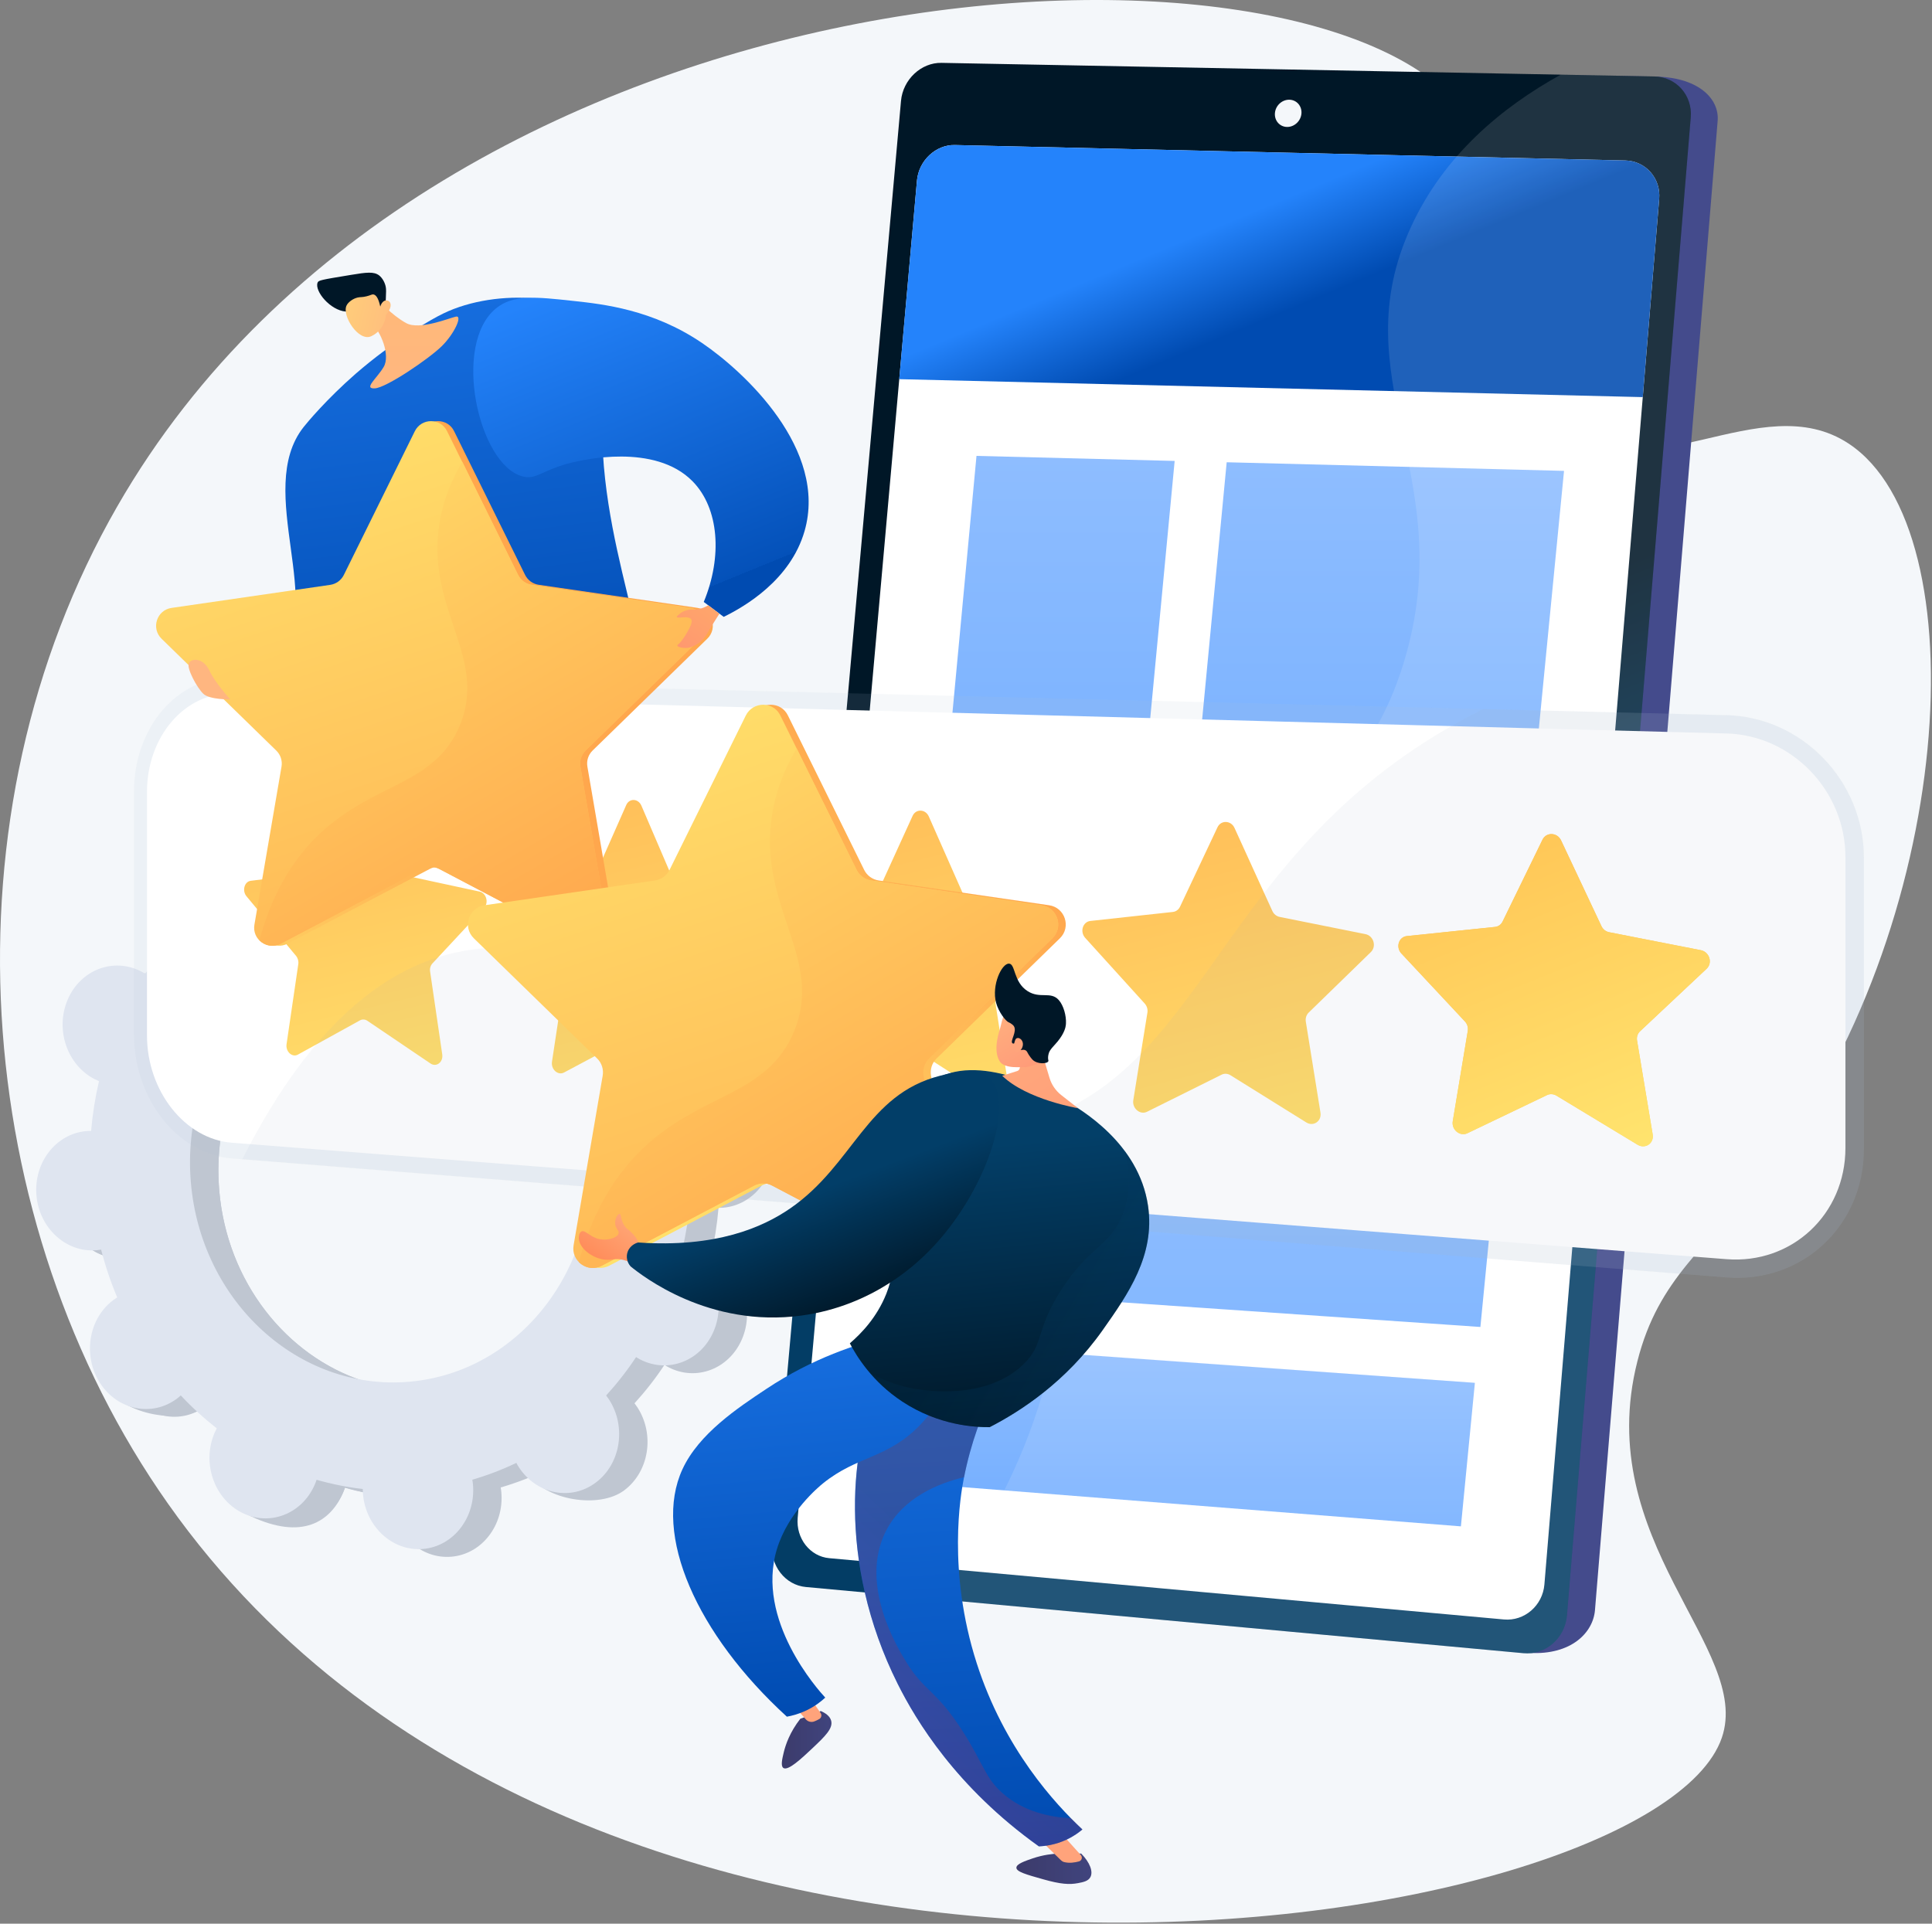 <?xml version="1.0" encoding="UTF-8"?>
<svg width="482px" height="480px" viewBox="0 0 482 480" version="1.1" xmlns="http://www.w3.org/2000/svg" xmlns:xlink="http://www.w3.org/1999/xlink">
    <rect x="0" y="0" width="482" height="480" fill="#808080" stroke="none"/>
    <title>illustration-1</title>
    <defs>
        <linearGradient x1="32.454%" y1="48.85%" x2="67.339%" y2="51.106%" id="linearGradient-1">
            <stop stop-color="#444B8C" offset="0%"></stop>
            <stop stop-color="#02395F" offset="0%"></stop>
            <stop stop-color="#001727" offset="100%"></stop>
        </linearGradient>
        <linearGradient x1="46.235%" y1="64.481%" x2="51.558%" y2="41.61%" id="linearGradient-2">
            <stop stop-color="#033D65" offset="0%"></stop>
            <stop stop-color="#001727" offset="100%"></stop>
        </linearGradient>
        <linearGradient x1="40.937%" y1="55.501%" x2="62.776%" y2="38.219%" id="linearGradient-3">
            <stop stop-color="#004BB1" offset="0%"></stop>
            <stop stop-color="#2483FB" offset="100%"></stop>
        </linearGradient>
        <linearGradient x1="115.51%" y1="0%" x2="115.51%" y2="224.504%" id="linearGradient-4">
            <stop stop-color="#8EBDFF" offset="0%"></stop>
            <stop stop-color="#509AFF" offset="100%"></stop>
        </linearGradient>
        <linearGradient x1="115.51%" y1="0%" x2="115.51%" y2="224.504%" id="linearGradient-5">
            <stop stop-color="#8EBDFF" offset="0%"></stop>
            <stop stop-color="#509AFF" offset="100%"></stop>
        </linearGradient>
        <linearGradient x1="115.51%" y1="0%" x2="115.51%" y2="224.504%" id="linearGradient-6">
            <stop stop-color="#8EBDFF" offset="0%"></stop>
            <stop stop-color="#509AFF" offset="100%"></stop>
        </linearGradient>
        <linearGradient x1="115.51%" y1="0%" x2="115.51%" y2="224.504%" id="linearGradient-7">
            <stop stop-color="#8EBDFF" offset="0%"></stop>
            <stop stop-color="#509AFF" offset="100%"></stop>
        </linearGradient>
        <linearGradient x1="41.499%" y1="100%" x2="61.984%" y2="-57.081%" id="linearGradient-8">
            <stop stop-color="#004BB1" offset="0%"></stop>
            <stop stop-color="#2483FB" offset="100%"></stop>
        </linearGradient>
        <linearGradient x1="49.974%" y1="112.188%" x2="49.974%" y2="-8.357%" id="linearGradient-9">
            <stop stop-color="#FFB680" offset="0%"></stop>
            <stop stop-color="#FFB978" offset="100%"></stop>
        </linearGradient>
        <linearGradient x1="154.483%" y1="50%" x2="-50.754%" y2="95.004%" id="linearGradient-10">
            <stop stop-color="#FFD478" offset="0%"></stop>
            <stop stop-color="#FFB680" offset="100%"></stop>
        </linearGradient>
        <linearGradient x1="40.937%" y1="95.286%" x2="84.016%" y2="4.714%" id="linearGradient-11">
            <stop stop-color="#004BB1" offset="0%"></stop>
            <stop stop-color="#0451B9" offset="0%"></stop>
            <stop stop-color="#2483FB" offset="100%"></stop>
        </linearGradient>
        <linearGradient x1="77.815%" y1="-85.534%" x2="23.94%" y2="112.635%" id="linearGradient-12">
            <stop stop-color="#FFA74D" offset="0%"></stop>
            <stop stop-color="#FFE06B" offset="100%"></stop>
        </linearGradient>
        <linearGradient x1="76.045%" y1="-85.534%" x2="25.599%" y2="112.635%" id="linearGradient-13">
            <stop stop-color="#FFA74D" offset="0%"></stop>
            <stop stop-color="#FFE06B" offset="100%"></stop>
        </linearGradient>
        <linearGradient x1="74.471%" y1="-85.534%" x2="27.073%" y2="112.635%" id="linearGradient-14">
            <stop stop-color="#FFA74D" offset="0%"></stop>
            <stop stop-color="#FFE06B" offset="100%"></stop>
        </linearGradient>
        <linearGradient x1="73.052%" y1="-85.534%" x2="28.403%" y2="112.635%" id="linearGradient-15">
            <stop stop-color="#FFA74D" offset="0%"></stop>
            <stop stop-color="#FFE06B" offset="100%"></stop>
        </linearGradient>
        <linearGradient x1="71.752%" y1="-85.534%" x2="29.621%" y2="112.635%" id="linearGradient-16">
            <stop stop-color="#FFA74D" offset="0%"></stop>
            <stop stop-color="#FFE06B" offset="100%"></stop>
        </linearGradient>
        <linearGradient x1="65.836%" y1="-6.079%" x2="0.27%" y2="154.466%" id="linearGradient-17">
            <stop stop-color="#FFC455" offset="0%"></stop>
            <stop stop-color="#FFF47B" offset="100%"></stop>
        </linearGradient>
        <linearGradient x1="114.223%" y1="93.594%" x2="59.195%" y2="50%" id="linearGradient-18">
            <stop stop-color="#FFE06B" offset="0%"></stop>
            <stop stop-color="#FFA74D" offset="100%"></stop>
        </linearGradient>
        <linearGradient x1="79.67%" y1="0.875%" x2="31.032%" y2="137.596%" id="linearGradient-19">
            <stop stop-color="#FFE06B" offset="0%"></stop>
            <stop stop-color="#FFA74D" offset="100%"></stop>
        </linearGradient>
        <linearGradient x1="90.873%" y1="-12.672%" x2="30.029%" y2="100%" id="linearGradient-20">
            <stop stop-color="#FFE06B" offset="0%"></stop>
            <stop stop-color="#FFA74D" offset="100%"></stop>
        </linearGradient>
        <linearGradient x1="116.862%" y1="160.663%" x2="65.069%" y2="78.4%" id="linearGradient-21">
            <stop stop-color="#FFD478" offset="0%"></stop>
            <stop stop-color="#FFB680" offset="100%"></stop>
        </linearGradient>
        <linearGradient x1="99.832%" y1="100%" x2="0.168%" y2="-24.598%" id="linearGradient-22">
            <stop stop-color="#FF9770" offset="0%"></stop>
            <stop stop-color="#FFA96A" offset="100%"></stop>
        </linearGradient>
        <linearGradient x1="88.685%" y1="72.386%" x2="32.02%" y2="8.745%" id="linearGradient-23">
            <stop stop-color="#FFE06B" offset="0%"></stop>
            <stop stop-color="#FFA74D" offset="100%"></stop>
        </linearGradient>
        <linearGradient x1="79.67%" y1="0.897%" x2="31.032%" y2="137.557%" id="linearGradient-24">
            <stop stop-color="#FFE06B" offset="0%"></stop>
            <stop stop-color="#FFA74D" offset="100%"></stop>
        </linearGradient>
        <linearGradient x1="90.89%" y1="-12.672%" x2="30.021%" y2="100%" id="linearGradient-25">
            <stop stop-color="#FFE06B" offset="0%"></stop>
            <stop stop-color="#FFA74D" offset="100%"></stop>
        </linearGradient>
        <linearGradient x1="0.039%" y1="50.19%" x2="100.079%" y2="50.19%" id="linearGradient-26">
            <stop stop-color="#40447E" offset="0%"></stop>
            <stop stop-color="#3C3B6B" offset="99.64%"></stop>
        </linearGradient>
        <linearGradient x1="-0.009%" y1="49.996%" x2="99.933%" y2="49.996%" id="linearGradient-27">
            <stop stop-color="#40447E" offset="0%"></stop>
            <stop stop-color="#3C3B6B" offset="99.64%"></stop>
        </linearGradient>
        <linearGradient x1="68.262%" y1="80.237%" x2="136.951%" y2="182.569%" id="linearGradient-28">
            <stop stop-color="#FFA37B" offset="0%"></stop>
            <stop stop-color="#FFAB7D" offset="100%"></stop>
        </linearGradient>
        <linearGradient x1="68.262%" y1="96.135%" x2="136.951%" y2="252.275%" id="linearGradient-29">
            <stop stop-color="#FFA37B" offset="0%"></stop>
            <stop stop-color="#FFAB7D" offset="100%"></stop>
        </linearGradient>
        <linearGradient x1="48.043%" y1="100%" x2="52.758%" y2="-57.081%" id="linearGradient-30">
            <stop stop-color="#004BB1" offset="0%"></stop>
            <stop stop-color="#2483FB" offset="100%"></stop>
        </linearGradient>
        <linearGradient x1="65.703%" y1="87.215%" x2="47.44%" y2="47.909%" id="linearGradient-31">
            <stop stop-color="#AB316D" offset="0%"></stop>
            <stop stop-color="#792D3D" offset="100%"></stop>
        </linearGradient>
        <linearGradient x1="45.352%" y1="100%" x2="56.553%" y2="-57.081%" id="linearGradient-32">
            <stop stop-color="#004BB1" offset="0%"></stop>
            <stop stop-color="#2483FB" offset="100%"></stop>
        </linearGradient>
        <linearGradient x1="52.685%" y1="25.193%" x2="46.69%" y2="100.278%" id="linearGradient-33">
            <stop stop-color="#033F68" offset="0%"></stop>
            <stop stop-color="#001727" offset="100%"></stop>
        </linearGradient>
        <linearGradient x1="0%" y1="32.693%" x2="63.535%" y2="101.333%" id="linearGradient-34">
            <stop stop-color="#FFA676" offset="0%"></stop>
            <stop stop-color="#FF8C5A" offset="100%"></stop>
        </linearGradient>
        <linearGradient x1="50.075%" y1="46.881%" x2="27.818%" y2="86.676%" id="linearGradient-35">
            <stop stop-color="#023E68" offset="0%"></stop>
            <stop stop-color="#001727" offset="100%"></stop>
        </linearGradient>
        <linearGradient x1="19.587%" y1="53.541%" x2="110.04%" y2="1.107%" id="linearGradient-36">
            <stop stop-color="#023D66" offset="0%"></stop>
            <stop stop-color="#001727" offset="100%"></stop>
        </linearGradient>
        <linearGradient x1="24.591%" y1="87.481%" x2="126.723%" y2="-32.582%" id="linearGradient-37">
            <stop stop-color="#FFA27A" offset="0%"></stop>
            <stop stop-color="#FFAA7D" offset="100%"></stop>
        </linearGradient>
        <linearGradient x1="24.736%" y1="116.201%" x2="92.928%" y2="-18.897%" id="linearGradient-38">
            <stop stop-color="#FF9778" offset="0%"></stop>
            <stop stop-color="#FFB680" offset="100%"></stop>
        </linearGradient>
    </defs>
    <g id="Page-1" stroke="none" stroke-width="1" fill="none" fill-rule="evenodd">
        <g id="(D)-7FAG1.2-main" transform="translate(-741, -166)" fill-rule="nonzero">
            <g id="illustration-1" transform="translate(741, 166)">
                <path d="M115.809,28.833 C99.621,51.998 118.603,89.548 94.595,106.959 C71.231,123.923 42.511,96.129 20.486,110.712 C-12.186,132.372 -6.217,231.448 41.552,293.006 C55.92,311.525 67.924,318.718 73.232,339.667 C84.641,384.625 44.528,411.361 52.167,433.6 C69.363,483.667 333.735,525.681 439.804,375.216 C489.342,304.944 496.766,203.471 452.503,126.403 C372.525,-12.868 152.119,-23.136 115.809,28.833 Z" id="Path" fill="#F4F7FA" transform="translate(240.866, 239.867) scale(-1, 1) translate(-240.866, -239.867) "></path>
                <path d="M177.925,313.939 C185.498,314.584 192.211,308.433 192.905,300.232 C193.6,292.031 188.011,284.855 180.438,284.21 C180.042,284.177 179.661,284.177 179.264,284.177 C178.901,279.944 178.239,275.777 177.297,271.743 C177.661,271.594 178.008,271.445 178.372,271.263 C185.283,267.708 188.292,258.813 185.101,251.389 C181.91,243.965 173.725,240.823 166.814,244.361 C166.45,244.543 166.103,244.758 165.772,244.973 C163.523,241.567 161.01,238.359 158.299,235.383 C158.547,235.052 158.795,234.722 159.026,234.375 C163.408,227.579 161.936,218.303 155.719,213.657 C149.502,208.994 140.904,210.73 136.506,217.509 C136.274,217.856 136.076,218.22 135.894,218.567 C132.389,216.881 128.718,215.475 124.915,214.368 C124.981,213.954 125.047,213.541 125.08,213.111 C125.775,204.91 127.263,195.634 119.674,195.121 C102.114,193.914 98.311,202.595 97.633,210.796 C97.6,211.226 97.583,211.639 97.583,212.053 C93.665,212.499 89.812,213.276 86.059,214.351 C85.926,213.971 85.794,213.574 85.629,213.194 C82.438,205.77 83.016,200.809 75.758,203.587 C59.934,209.655 57.404,218.617 60.595,226.041 C60.761,226.421 60.943,226.802 61.141,227.165 C57.966,229.646 54.957,232.39 52.163,235.383 C51.865,235.119 51.568,234.854 51.237,234.606 C45.02,229.943 36.422,231.679 32.024,238.475 C27.642,245.271 29.114,254.547 35.331,259.193 C35.645,259.424 35.975,259.639 36.306,259.854 C34.686,263.674 33.346,267.659 32.288,271.776 C31.908,271.71 31.528,271.644 31.131,271.611 C23.558,270.966 16.845,277.1 16.15,285.318 C15.456,293.519 21.045,300.695 28.617,301.34 C29.014,301.373 29.395,301.373 29.791,301.373 C30.155,305.606 30.817,309.772 31.759,313.807 C31.395,313.956 31.048,314.104 30.684,314.286 C23.773,317.841 20.764,326.737 23.955,334.161 C27.146,341.585 35.331,344.727 42.242,341.172 C42.606,340.99 42.953,340.775 43.284,340.56 C45.532,343.966 48.046,347.174 50.757,350.15 C50.509,350.481 50.261,350.811 50.03,351.159 C45.648,357.954 47.12,367.23 53.337,371.876 C59.554,376.539 73.013,374.406 77.411,367.611 C77.643,367.263 72.98,367.313 73.162,366.949 C76.667,368.636 80.338,370.041 84.141,371.149 C84.075,371.562 84.008,371.976 83.975,372.406 C83.281,380.607 88.87,387.783 96.443,388.428 C104.015,389.072 110.728,382.922 111.423,374.72 C111.456,374.29 111.472,373.877 111.472,373.464 C115.391,373.017 119.244,372.24 122.997,371.165 C123.129,371.546 123.262,371.943 123.427,372.323 C126.618,379.747 134.803,382.888 141.714,379.334 C148.626,375.779 151.635,366.883 148.444,359.459 C148.279,359.079 148.097,358.698 147.898,358.335 C151.073,355.854 154.082,353.11 156.877,350.117 C157.174,350.381 157.472,350.646 157.802,350.894 C164.019,355.557 172.617,353.821 177.016,347.041 C181.397,340.246 179.926,330.97 173.709,326.324 C173.395,326.092 173.064,325.877 172.733,325.662 C174.354,321.843 175.693,317.858 176.751,313.741 C177.148,313.84 177.528,313.906 177.925,313.939 Z M99.981,346.744 C72.451,344.429 52.179,318.387 54.693,288.592 C57.206,258.796 81.545,236.508 109.075,238.822 C136.605,241.137 156.877,267.179 154.363,296.975 C151.85,326.787 127.511,349.059 99.981,346.744 Z" id="Shape" fill="#BFC6D1" transform="translate(104.528, 291.741) scale(-1, 1) translate(-104.528, -291.741) "></path>
                <path d="M77.932,271.263 C84.843,267.708 87.852,258.813 84.661,251.389 C81.47,243.965 73.285,240.823 66.374,244.378 C66.01,244.56 65.663,244.775 65.332,244.99 C63.083,241.584 60.57,238.376 57.859,235.4 C58.107,235.069 58.355,234.738 58.586,234.391 C62.968,227.595 66.341,214.136 59.677,210.135 C47.028,202.562 40.448,210.73 36.066,217.526 C35.834,217.873 35.636,218.237 35.454,218.584 C31.949,216.897 28.278,215.492 24.475,214.384 C24.541,213.971 24.607,213.557 24.64,213.128 C25.021,208.663 23.533,204.513 20.871,201.537 C19.184,214.368 17.597,227.215 16.125,240.079 C39.753,246.031 56.222,269.957 53.94,296.991 C52.005,319.892 37.174,338.344 17.911,344.611 C17.96,347.108 18.027,349.621 17.994,352.134 C17.927,358.93 17.498,365.759 17.035,372.571 C18.903,372.191 20.755,371.744 22.574,371.215 C22.706,371.595 22.838,371.992 23.004,372.372 C26.195,379.797 33.321,384.31 46.036,378.341 C53.063,375.035 51.212,366.933 48.02,359.509 C47.855,359.128 47.673,358.748 47.475,358.384 C50.649,355.904 53.659,353.159 56.453,350.166 C56.751,350.431 57.065,350.696 57.379,350.944 C63.596,355.606 77.551,352.994 81.933,346.198 C86.315,339.402 79.486,331.019 73.269,326.357 C72.955,326.125 72.624,325.91 72.293,325.695 C73.914,321.876 75.253,317.891 76.311,313.774 C76.691,313.84 77.072,313.906 77.469,313.939 C85.041,314.584 91.754,308.433 92.449,300.232 C93.143,292.031 87.555,284.855 79.982,284.21 C79.585,284.177 79.205,284.177 78.808,284.177 C78.444,279.944 77.783,275.777 76.84,271.743 C77.221,271.594 77.568,271.445 77.932,271.263 Z" id="Path" fill="#BFC6D1" transform="translate(54.316, 291.318) scale(-1, 1) translate(-54.316, -291.318) "></path>
                <path d="M170.848,311.955 C178.421,312.6 185.134,306.449 185.829,298.248 C186.523,290.047 180.934,282.871 173.362,282.226 C172.965,282.193 172.584,282.193 172.188,282.193 C171.824,277.96 171.162,273.793 170.22,269.759 C170.584,269.61 170.931,269.461 171.295,269.279 C178.206,265.724 181.215,256.829 178.024,249.405 C174.833,241.98 166.648,238.839 159.737,242.377 C159.373,242.559 159.026,242.774 158.695,242.989 C156.447,239.583 153.933,236.375 151.222,233.399 C151.47,233.068 151.718,232.738 151.949,232.39 C156.331,225.595 154.859,216.319 148.642,211.673 C142.425,207.01 133.827,208.746 129.429,215.525 C129.198,215.872 128.999,216.236 128.817,216.583 C125.312,214.897 121.641,213.491 117.838,212.384 C117.904,211.97 117.971,211.557 118.004,211.127 C118.698,202.926 113.109,195.75 105.537,195.105 C97.964,194.46 91.251,200.594 90.556,208.812 C90.523,209.242 90.507,209.655 90.507,210.085 C86.588,210.532 82.735,211.309 78.982,212.384 C78.85,212.003 78.717,211.606 78.552,211.226 C75.361,203.802 67.176,200.66 60.265,204.215 C53.353,207.77 50.344,216.666 53.535,224.09 C53.701,224.47 53.882,224.851 54.081,225.214 C50.906,227.695 47.897,230.439 45.103,233.432 C44.805,233.168 44.507,232.903 44.177,232.655 C37.96,227.992 29.362,229.728 24.963,236.524 C20.582,243.32 22.053,252.596 28.27,257.242 C28.584,257.473 28.915,257.688 29.246,257.903 C27.625,261.723 26.286,265.708 25.228,269.825 C24.848,269.759 24.467,269.692 24.07,269.659 C16.498,269.015 9.785,275.165 9.09,283.367 C8.396,291.568 13.984,298.744 21.557,299.389 C21.954,299.422 22.334,299.422 22.731,299.422 C23.095,303.655 23.756,307.821 24.699,311.856 C24.335,312.005 23.988,312.153 23.624,312.335 C16.713,315.89 13.703,324.786 16.894,332.21 C20.086,339.634 28.27,342.776 35.182,339.221 C35.546,339.039 35.893,338.824 36.223,338.609 C38.472,342.015 40.985,345.223 43.697,348.199 C43.449,348.53 43.201,348.86 42.97,349.207 C38.588,356.003 40.059,365.279 46.276,369.925 C52.493,374.588 61.091,372.852 65.49,366.073 C65.721,365.726 65.92,365.362 66.101,365.015 C69.607,366.701 73.278,368.107 77.08,369.214 C77.014,369.628 76.948,370.041 76.915,370.471 C76.221,378.672 81.809,385.848 89.382,386.493 C96.955,387.138 103.668,380.987 104.363,372.786 C104.396,372.356 104.412,371.943 104.412,371.529 C108.331,371.083 112.183,370.306 115.937,369.231 C116.069,369.611 116.201,370.008 116.367,370.388 C119.558,377.812 127.743,380.954 134.654,377.399 C141.565,373.844 144.575,364.948 141.384,357.524 C141.218,357.144 141.036,356.764 140.838,356.4 C144.013,353.92 147.022,351.175 149.816,348.182 C150.114,348.447 150.412,348.711 150.742,348.959 C156.959,353.622 165.557,351.886 169.955,345.107 C174.337,338.311 172.866,329.035 166.648,324.389 C166.334,324.158 166.004,323.943 165.673,323.728 C167.293,319.908 168.633,315.923 169.691,311.806 C170.071,311.872 170.468,311.922 170.848,311.955 Z M92.921,344.776 C65.39,342.461 45.119,316.419 47.632,286.624 C50.146,256.829 74.485,234.54 102.015,236.855 C129.545,239.17 149.816,265.212 147.303,295.007 C144.79,324.802 120.434,347.091 92.921,344.776 Z" id="Shape" fill="#DFE5F0" transform="translate(97.459, 290.799) scale(-1, 1) translate(-97.459, -290.799) "></path>
                <path d="M396.614,26.055 L428.509,383.963 C428.989,389.387 425.236,394.198 420.143,394.678 L247.571,412.436 C237.253,412.982 231.78,407.393 231.318,401.754 L200.712,30.155 C200.265,24.666 205.391,19.507 215.593,19.127 L386.561,16.612 C391.621,16.514 396.135,20.764 396.614,26.055 Z" id="Path" fill="url(#linearGradient-1)" transform="translate(314.618, 214.542) scale(-1, 1) translate(-314.618, -214.542) "></path>
                <path d="M389.629,25.162 L421.805,385.203 C422.285,390.66 418.515,395.504 413.389,395.984 L234.336,412.502 C228.846,413.015 223.969,408.782 223.489,403.127 L192.602,29.296 C192.139,23.773 196.24,19.176 201.696,19.077 L379.51,15.685 C384.602,15.572 389.149,19.854 389.629,25.162 Z" id="Path" fill="url(#linearGradient-2)" transform="translate(307.207, 214.115) scale(-1, 1) translate(-307.207, -214.115) "></path>
                <path d="M384.173,45.037 L413.935,378.755 C414.382,383.848 410.86,388.361 406.065,388.791 L237.726,404.086 C232.616,404.549 228.069,400.614 227.64,395.339 L199.002,49.617 C198.572,44.474 202.391,40.159 207.467,40.043 L374.732,36.188 C379.477,36.075 383.726,40.06 384.173,45.037 Z" id="Path" fill="#FFFFFF" transform="translate(306.471, 220.156) scale(-1, 1) translate(-306.471, -220.156) "></path>
                <path d="M409.542,45.037 C409.096,40.06 404.846,36.091 400.101,36.191 L232.82,40.043 C227.744,40.159 223.941,44.474 224.371,49.617 L228.472,99.088 L413.973,94.607 L409.542,45.037 Z" id="Path" fill="url(#linearGradient-3)" transform="translate(319.156, 67.639) scale(-1, 1) translate(-319.156, -67.639) "></path>
                <path d="M324.686,28.204 C324.852,30.089 323.496,31.644 321.677,31.677 C319.858,31.71 318.238,30.222 318.073,28.353 C317.907,26.468 319.263,24.914 321.082,24.881 C322.917,24.848 324.521,26.336 324.686,28.204 Z" id="Path" fill="#F4F7FA" transform="translate(321.379, 28.279) scale(-1, 1) translate(-321.379, -28.279) "></path>
                <g id="Group" transform="translate(304.928, 247.255) scale(-1, 1) translate(-304.928, -247.255) translate(219.526, 113.655)">
                    <polygon id="Path" fill="url(#linearGradient-4)" points="95.388 117.991 11.69 122.125 0.132 3.836 84.293 1.687"></polygon>
                    <polygon id="Path" fill="url(#linearGradient-5)" points="157.459 114.932 108.285 117.346 97.273 1.356 146.712 0.099"></polygon>
                    <polygon id="Path" fill="url(#linearGradient-6)" points="166.123 207.476 20.999 217.447 13.195 137.518 158.865 129.863"></polygon>
                    <polygon id="Path" fill="url(#linearGradient-7)" points="170.654 255.791 25.86 267.199 22.371 231.385 167.396 221.018"></polygon>
                </g>
                <g id="Group" opacity="0.122" transform="translate(327.555, 215.579) scale(-1, 1) translate(-327.555, -215.579) translate(233.266, 18.614)" fill="#FFFFFF">
                    <path d="M154.037,253.707 C136.675,193.058 86.063,199.126 70.934,144.314 C58.5,99.307 87.171,75.58 69.776,37.897 C61.592,20.172 47.273,8.185 32.425,0 L9.127,0.463 C3.671,0.562 -0.413,5.159 0.033,10.681 L30.92,384.513 C31.383,390.184 36.277,394.4 41.767,393.888 L188.578,380.346 C179.186,368.441 170.29,353.857 164.106,336.364 C151.011,299.293 163.627,287.256 154.037,253.707 Z" id="Path"></path>
                </g>
                <g id="Group" transform="translate(128.244, 125.308) scale(-1, 1) translate(-128.244, -125.308) translate(54.746, 68.02)">
                    <path d="M146.967,103.523 C147.595,107.955 137.873,115.296 128.944,114.519 C116.758,113.444 106.589,97.306 105.515,84.492 C105.283,81.747 105.449,78.986 104.886,78.903 C103.464,78.688 99.827,95.52 96.966,109.79 C94.668,110.633 91.179,111.526 87.194,110.865 C80.68,109.79 79.903,105.739 72.611,103.11 C68.361,101.572 64.195,101.572 55.845,101.556 C46.437,101.539 46.172,102.713 44.353,101.87 C44.353,101.87 43.907,101.622 43.526,101.341 C36.83,96.529 55.994,59.955 50.471,26.207 C49.859,22.454 48.917,18.601 51.017,14.848 C56.423,5.142 77.836,3.77 91.08,10.169 C94.718,11.921 100.802,15.741 106.226,19.775 C108.392,21.396 110.657,23.198 113.021,25.248 C120.313,31.631 125.158,37.467 126.001,38.542 C138.501,54.349 119.768,83.88 132.896,96.05 C138.634,101.357 146.438,99.687 146.967,103.523 Z" id="Path" fill="url(#linearGradient-8)"></path>
                    <path d="M107.548,6.663 C107.548,6.663 104.109,10.566 100.406,12.599 C97.066,14.435 89.691,11.343 87.988,10.979 C86.285,10.615 88.335,15.212 91.543,18.37 C94.767,21.528 105.399,28.77 108.259,28.886 C111.12,29.002 107.796,26.488 106.044,23.578 C104.275,20.652 106.771,14.617 108.987,12.748 C111.203,10.88 107.548,6.663 107.548,6.663 Z" id="Path" fill="url(#linearGradient-9)"></path>
                    <g transform="translate(104.242, 0)" id="Path">
                        <path d="M11.21,9.722 C15.113,9.425 19.064,4.613 18.271,2.513 C18.039,1.918 17.543,1.819 9.888,0.562 C6.085,-0.066 4.2,-0.314 2.877,0.728 C2.083,1.372 1.455,2.513 1.257,3.588 C1.157,4.15 1.157,4.911 1.24,6.432 C1.323,7.788 1.306,7.722 1.339,8.118 C1.422,9.078 1.687,10.764 2.612,13.095 C3.009,12.666 3.522,12.153 4.167,11.657 C4.415,11.458 5.407,10.714 6.531,10.268 C8.482,9.474 9.937,9.805 11.21,9.722 Z" fill="#001727"></path>
                        <path d="M1.19,10.499 C1.19,10.499 1.372,14.236 4.878,15.873 C8.036,17.345 12.219,10.764 11.062,8.251 C10.681,7.408 9.491,6.498 8.267,6.217 C7.54,6.052 7.193,6.2 6.019,5.903 C4.944,5.638 4.729,5.374 4.316,5.456 C3.786,5.556 3.125,6.151 2.629,8.482 C2.364,7.573 1.802,6.961 1.174,6.928 C1.075,6.928 0.794,6.945 0.546,7.093 C-0.281,7.639 -0.116,9.028 1.19,10.499 Z" fill="url(#linearGradient-10)"></path>
                    </g>
                    <path d="M21.188,85.897 C15.914,83.318 4.521,76.688 1.016,64.485 C-4.821,44.164 15.93,24.785 26.645,17.527 C38.93,9.21 51.265,7.87 58.755,7.06 C68.064,6.052 73.735,5.423 78.001,8.929 C89.03,17.957 82.399,47.769 71.486,50.827 C67.915,51.836 66.559,49.224 59.069,47.405 C56.622,46.81 38.434,42.428 28.959,52.068 C22.329,58.814 21.486,70.884 26.165,82.177 C24.512,83.417 22.858,84.657 21.188,85.897 Z" id="Path" fill="url(#linearGradient-11)"></path>
                </g>
                <g id="Group" transform="translate(249.065, 244.546) scale(-1, 1) translate(-249.065, -244.546) translate(33.065, 169.046)">
                    <path d="M407.215,0.099 L34.326,9.392 C15.509,9.855 0.05,25.794 0.05,44.974 L0.05,117.693 C0.05,136.874 15.509,151.193 34.326,149.704 L407.215,120.008 C420.773,118.934 431.636,105.094 431.636,89.089 L431.636,28.456 C431.636,12.467 420.773,-0.231 407.215,0.099 Z" id="Path" fill="#B1C1D4" opacity="0.117"></path>
                    <path d="M34.309,145.141 C18.039,146.414 4.663,133.963 4.663,117.396 L4.663,44.809 C4.663,28.241 18.056,14.402 34.309,13.972 L407.198,4.001 C418.938,3.687 428.395,14.716 428.395,28.572 L428.395,89.303 C428.395,103.159 418.938,115.18 407.198,116.09 L34.309,145.141 Z" id="Path" fill="#FFFFFF"></path>
                    <g transform="translate(38.36, 27.944)" id="Path">
                        <path d="M41.866,12.5 L51.836,32.953 C52.2,33.714 52.911,34.21 53.738,34.293 L75.712,36.575 C77.746,36.79 78.556,39.352 77.084,40.923 L61.244,57.871 C60.649,58.499 60.384,59.376 60.517,60.219 L64.27,82.789 C64.617,84.889 62.468,86.658 60.632,85.782 L40.758,76.258 C40.014,75.894 39.121,75.96 38.377,76.406 L18.155,88.642 C16.254,89.8 14.021,88.295 14.385,86.096 L18.287,62.633 C18.436,61.773 18.155,60.897 17.543,60.335 L0.926,44.726 C-0.628,43.255 0.231,40.526 2.381,40.096 L25.248,35.616 C26.092,35.45 26.819,34.872 27.183,34.078 L37.269,12.649 C38.228,10.698 40.923,10.599 41.866,12.5 Z" fill="url(#linearGradient-12)"></path>
                        <path d="M122.968,9.441 L132.31,29.25 C132.657,29.977 133.319,30.473 134.096,30.556 L154.681,32.805 C156.583,33.02 157.343,35.5 155.971,37.021 L141.123,53.407 C140.577,54.019 140.313,54.862 140.445,55.672 L143.967,77.531 C144.298,79.565 142.28,81.268 140.561,80.424 L121.943,71.165 C121.248,70.818 120.422,70.867 119.727,71.297 L100.795,83.086 C99.009,84.194 96.926,82.739 97.273,80.623 L100.927,57.921 C101.06,57.078 100.795,56.251 100.233,55.689 L84.69,40.559 C83.235,39.137 84.029,36.492 86.046,36.095 L107.458,31.796 C108.252,31.631 108.93,31.085 109.277,30.308 L118.719,9.59 C119.578,7.689 122.108,7.589 122.968,9.441 Z" fill="url(#linearGradient-13)"></path>
                        <path d="M199.027,6.581 L207.791,25.794 C208.121,26.505 208.733,26.968 209.461,27.051 L228.79,29.25 C230.575,29.448 231.286,31.862 229.997,33.334 L216.058,49.19 C215.545,49.786 215.297,50.596 215.43,51.39 L218.736,72.587 C219.051,74.555 217.149,76.208 215.545,75.381 L198.068,66.37 C197.423,66.039 196.63,66.089 195.985,66.502 L178.21,77.895 C176.54,78.969 174.589,77.547 174.903,75.497 L178.326,53.523 C178.458,52.712 178.21,51.902 177.664,51.357 L163.081,36.674 C161.709,35.301 162.469,32.739 164.354,32.342 L184.427,28.208 C185.171,28.059 185.8,27.514 186.13,26.77 L194.993,6.713 C195.836,4.861 198.2,4.779 199.027,6.581 Z" fill="url(#linearGradient-14)"></path>
                        <path d="M270.473,3.886 L278.708,22.52 C279.005,23.215 279.6,23.661 280.278,23.744 L298.466,25.91 C300.153,26.108 300.814,28.456 299.607,29.878 L286.479,45.239 C285.983,45.817 285.768,46.611 285.884,47.372 L288.992,67.924 C289.29,69.842 287.504,71.43 285.983,70.619 L269.547,61.856 C268.936,61.525 268.208,61.575 267.58,61.972 L250.88,72.984 C249.309,74.025 247.474,72.637 247.771,70.652 L250.996,49.356 C251.111,48.562 250.88,47.785 250.384,47.256 L236.677,33.003 C235.387,31.664 236.098,29.184 237.884,28.82 L256.75,24.852 C257.444,24.703 258.039,24.19 258.353,23.463 L266.687,4.034 C267.481,2.216 269.713,2.133 270.473,3.886 Z" fill="url(#linearGradient-15)"></path>
                        <path d="M337.736,1.356 L345.507,19.461 C345.788,20.123 346.351,20.569 346.996,20.652 L364.142,22.785 C365.729,22.983 366.358,25.265 365.217,26.637 L352.849,41.518 C352.386,42.081 352.171,42.841 352.287,43.585 L355.213,63.543 C355.494,65.394 353.808,66.949 352.386,66.155 L336.893,57.607 C336.314,57.292 335.62,57.326 335.041,57.722 L319.3,68.371 C317.828,69.379 316.092,68.023 316.373,66.105 L319.399,45.437 C319.515,44.677 319.3,43.916 318.821,43.403 L305.924,29.547 C304.716,28.241 305.378,25.844 307.048,25.48 L324.823,21.644 C325.467,21.495 326.046,20.999 326.327,20.305 L334.165,1.455 C334.892,-0.265 337.009,-0.347 337.736,1.356 Z" fill="url(#linearGradient-16)"></path>
                    </g>
                    <g opacity="0.076" transform="translate(0, 7.771)" fill="#97A6B7" id="Path">
                        <path d="M351.212,60.814 C302.451,50.133 269.845,116.635 213.726,104.896 C165.379,94.776 164.023,41.634 106.946,6.697 C103.044,4.316 99.075,2.116 95.058,0.116 L34.326,1.637 C15.509,2.1 0.05,18.039 0.05,37.219 L0.05,109.939 C0.05,129.119 15.509,143.438 34.326,141.95 L404.619,112.435 C386.431,76.522 367.234,64.32 351.212,60.814 Z"></path>
                    </g>
                    <path d="M80.226,40.444 L90.196,60.897 C90.56,61.658 91.271,62.154 92.098,62.236 L114.072,64.518 C116.106,64.733 116.916,67.296 115.445,68.867 L99.605,85.815 C99.009,86.443 98.745,87.319 98.877,88.163 L102.63,110.732 C102.978,112.832 100.828,114.601 98.993,113.725 L79.118,104.201 C78.374,103.837 77.481,103.904 76.737,104.35 L56.515,116.586 C54.614,117.743 52.382,116.238 52.745,114.039 L56.648,90.577 C56.796,89.717 56.515,88.841 55.904,88.278 L39.286,72.67 C37.732,71.198 38.592,68.47 40.741,68.04 L63.609,63.559 C64.452,63.394 65.179,62.815 65.543,62.021 L75.629,40.592 C76.588,38.641 79.283,38.542 80.226,40.444 Z" id="Path" fill="url(#linearGradient-17)"></path>
                </g>
                <path d="M113.291,107.604 L131,143.467 C131.661,144.79 132.918,145.716 134.389,145.931 L173.973,151.685 C177.661,152.214 179.149,156.761 176.47,159.374 L147.816,187.284 C146.757,188.326 146.278,189.814 146.526,191.269 L153.289,230.704 C153.917,234.375 150.064,237.185 146.757,235.449 L111.34,216.831 C110.034,216.137 108.463,216.137 107.157,216.831 L71.756,235.449 C68.449,237.185 64.597,234.375 65.225,230.704 L71.988,191.269 C72.236,189.814 71.756,188.326 70.698,187.284 L42.06,159.357 C39.382,156.745 40.87,152.214 44.557,151.668 L84.141,145.914 C85.612,145.699 86.869,144.773 87.53,143.451 L105.239,107.587 C106.859,104.247 111.638,104.247 113.291,107.604 Z" id="Path" fill="url(#linearGradient-18)" transform="translate(109.265, 170.53) scale(-1, 1) translate(-109.265, -170.53) "></path>
                <path d="M111.539,107.604 L129.247,143.467 C129.909,144.79 131.165,145.716 132.637,145.931 L172.221,151.685 C175.908,152.214 177.396,156.761 174.717,159.374 L146.079,187.3 C145.021,188.342 144.542,189.83 144.79,191.285 L151.552,230.72 C152.181,234.391 148.328,237.202 145.021,235.466 L109.588,216.831 C108.281,216.137 106.711,216.137 105.404,216.831 L70.004,235.449 C66.697,237.185 62.844,234.375 63.472,230.704 L70.235,191.269 C70.483,189.814 70.004,188.326 68.945,187.284 L40.307,159.357 C37.629,156.745 39.117,152.214 42.804,151.668 L82.388,145.914 C83.86,145.699 85.116,144.773 85.778,143.451 L103.486,107.587 C105.107,104.247 109.885,104.247 111.539,107.604 Z" id="Path" fill="url(#linearGradient-19)" transform="translate(107.512, 170.538) scale(-1, 1) translate(-107.512, -170.538) "></path>
                <path d="M161.169,208.151 C147.577,195.237 132.283,195.948 126.099,181.017 C119.171,164.284 133.92,152.578 131.39,132.042 C130.778,127.065 129.125,121.393 125.471,115.226 L111.532,143.467 C110.87,144.79 109.614,145.716 108.142,145.931 L68.575,151.685 C64.888,152.214 63.4,156.761 66.078,159.374 L94.716,187.3 C95.774,188.342 96.254,189.83 96.006,191.285 L89.243,230.72 C88.615,234.391 92.467,237.202 95.774,235.466 L131.175,216.848 C132.481,216.153 134.052,216.153 135.358,216.848 L170.759,235.466 C172.677,236.474 174.793,235.945 176.1,234.606 C172.611,221.726 166.873,213.574 161.169,208.151 Z" id="Path" fill="url(#linearGradient-20)" transform="translate(120.406, 175.609) scale(-1, 1) translate(-120.406, -175.609) "></path>
                <path d="M47.025,174.519 C47.025,174.519 50.746,170.501 52.25,167.294 C53.755,164.102 56.648,164.202 57.343,165.425 C58.037,166.665 55.309,171.642 53.755,173.114 C52.217,174.602 47.025,174.519 47.025,174.519 Z" id="Path" fill="url(#linearGradient-21)" transform="translate(52.24, 169.578) scale(-1, 1) translate(-52.24, -169.578) "></path>
                <path d="M168.842,153.123 L171.636,151.024 C171.636,151.024 173.389,152.231 175.538,152.065 C176.712,151.983 178.25,152.677 178.597,153.041 C178.944,153.405 180.581,154.297 178.25,154.066 C175.919,153.834 175.538,154.479 175.869,155.653 C176.2,156.811 178.134,160.085 179.126,160.779 C180.118,161.473 177.274,161.936 176.117,161.523 C174.96,161.093 173.091,160.316 171.735,157.803 C171.239,156.877 168.842,153.123 168.842,153.123 Z" id="Path" fill="url(#linearGradient-22)" transform="translate(174.161, 156.351) scale(-1, 1) translate(-174.161, -156.351) "></path>
                <path d="M196.576,178.537 L215.591,217.046 C216.302,218.468 217.658,219.46 219.229,219.692 L261.739,225.876 C265.707,226.454 267.295,231.332 264.418,234.127 L233.663,264.104 C232.522,265.212 232.01,266.815 232.274,268.386 L239.533,310.715 C240.211,314.667 236.061,317.676 232.522,315.808 L194.509,295.817 C193.104,295.073 191.417,295.073 190.012,295.817 L151.999,315.808 C148.444,317.676 144.31,314.667 144.988,310.715 L152.247,268.386 C152.511,266.815 151.999,265.212 150.858,264.104 L120.104,234.127 C117.227,231.332 118.814,226.454 122.782,225.876 L165.293,219.692 C166.863,219.46 168.236,218.468 168.93,217.046 L187.945,178.537 C189.665,174.949 194.79,174.949 196.576,178.537 Z" id="Path" fill="url(#linearGradient-23)" transform="translate(192.261, 246.111) scale(-1, 1) translate(-192.261, -246.111) "></path>
                <path d="M194.691,178.537 L213.706,217.046 C214.417,218.468 215.773,219.46 217.344,219.692 L259.854,225.876 C263.822,226.454 265.41,231.332 262.533,234.127 L231.778,264.104 C230.637,265.212 230.125,266.815 230.389,268.386 L237.648,310.715 C238.326,314.667 234.176,317.676 230.637,315.808 L192.624,295.817 C191.219,295.073 189.532,295.073 188.127,295.817 L150.114,315.808 C146.559,317.676 142.425,314.667 143.103,310.715 L150.362,268.386 C150.626,266.815 150.114,265.212 148.973,264.104 L118.219,234.127 C115.342,231.332 116.929,226.454 120.897,225.876 L163.408,219.692 C164.979,219.46 166.351,218.468 167.045,217.046 L186.06,178.537 C187.796,174.949 192.905,174.949 194.691,178.537 Z" id="Path" fill="url(#linearGradient-24)" transform="translate(190.376, 246.111) scale(-1, 1) translate(-190.376, -246.111) "></path>
                <path d="M247.98,286.508 C233.397,272.636 216.961,273.413 210.331,257.374 C202.89,239.418 218.731,226.835 216.019,204.794 C215.357,199.453 213.588,193.352 209.67,186.738 L194.706,217.063 C193.995,218.485 192.639,219.477 191.068,219.708 L148.558,225.892 C144.589,226.471 143.002,231.349 145.879,234.143 L176.633,264.12 C177.774,265.228 178.287,266.832 178.022,268.403 L170.764,310.731 C170.086,314.683 174.236,317.692 177.774,315.824 L215.787,295.834 C217.193,295.09 218.879,295.09 220.285,295.834 L258.298,315.824 C260.365,316.915 262.63,316.337 264.019,314.898 C260.249,301.075 254.098,292.328 247.98,286.508 Z" id="Path" fill="url(#linearGradient-25)" transform="translate(204.214, 251.565) scale(-1, 1) translate(-204.214, -251.565) "></path>
                <g id="Group" transform="translate(215.322, 355.31) scale(-1, 1) translate(-215.322, -355.31) translate(143.822, 240.31)">
                    <path d="M17.08,222.192 C14.914,224.391 14.021,226.739 14.815,228.112 C15.361,229.071 16.568,229.319 17.89,229.567 C19.974,229.963 22.156,229.864 26.621,228.591 C30.804,227.417 33.251,226.723 33.251,225.714 C33.251,224.772 31.102,224.044 29.217,223.399 C26.555,222.49 24.207,222.242 22.603,222.176 C20.784,222.192 18.932,222.192 17.08,222.192 Z" id="Path" fill="url(#linearGradient-26)"></path>
                    <path d="M82.028,186.626 C81.053,187.056 79.796,187.8 79.465,189.024 C78.936,190.975 81.02,192.976 84.343,196.101 C86.84,198.449 90.213,201.623 91.387,200.829 C92.098,200.333 91.684,198.581 91.288,196.927 C90.808,194.96 89.766,191.901 87.154,188.544 C87.137,188.561 87.137,188.561 82.028,186.626 Z" id="Path" fill="url(#linearGradient-27)"></path>
                    <path d="M21.859,217.364 L17.179,222.556 C16.7,223.085 16.931,223.945 17.626,224.143 C18.651,224.424 20.073,224.656 21.396,224.292 C21.677,224.209 21.941,224.044 22.156,223.829 L26.819,219.266 L21.859,217.364 Z" id="Path" fill="url(#linearGradient-28)"></path>
                    <path d="M84.624,183.485 L82.094,187.122 C81.731,187.635 81.913,188.346 82.458,188.643 C82.822,188.842 83.252,189.057 83.698,189.222 C84.426,189.487 85.252,189.288 85.765,188.71 L88.493,185.634 L84.624,183.485 Z" id="Path" fill="url(#linearGradient-29)"></path>
                    <path d="M39.336,107.359 C41.733,112.369 44.627,119.595 46.38,128.639 C47.124,132.442 50.563,151.589 43.155,174.672 C36.26,196.15 23.545,209.824 16.783,216.174 C17.742,216.984 19.064,217.943 20.784,218.736 C23.529,220.01 26.042,220.324 27.646,220.39 C48.298,205.641 58.318,188.941 62.865,179.847 C78.209,149.175 74.356,119.066 67.643,106.334 C65.444,102.151 62.947,99.886 60.136,98.877 C51.092,95.653 40.609,106.07 39.336,107.359 Z" id="Path" fill="url(#linearGradient-30)"></path>
                    <path d="M67.643,106.334 C65.444,102.151 62.947,99.886 60.136,98.877 C51.092,95.636 40.609,106.053 39.336,107.359 C41.7,112.303 44.544,119.396 46.297,128.276 C52.613,129.764 61.443,133.286 65.742,141.602 C72.703,155.078 62.699,171.216 60.616,174.573 C56.052,181.947 53.275,181.252 46.528,191.851 C41.436,199.854 41.039,203.343 36.608,207.212 C31.399,211.759 24.885,213.098 19.627,213.379 C18.601,214.421 17.626,215.363 16.766,216.174 C17.725,216.984 19.048,217.943 20.767,218.736 C23.512,220.01 26.025,220.324 27.629,220.39 C48.281,205.641 58.301,188.941 62.848,179.847 C78.192,149.175 74.34,119.066 67.643,106.334 Z" id="Path" fill="url(#linearGradient-31)" opacity="0.3"></path>
                    <path d="M51.009,106.251 C52.117,108.517 54.052,111.873 57.243,115.213 C65.345,123.662 72.934,122.869 81.516,129.83 C82.574,130.69 90.18,136.989 92.991,146.199 C98.398,163.908 82.69,181.385 80.937,183.27 C81.946,184.212 83.467,185.419 85.55,186.428 C87.468,187.354 89.221,187.8 90.511,188.032 C113.047,167.446 124.059,142.495 116.553,126.275 C112.468,117.429 102.779,110.997 95.636,106.251 C83.946,98.48 72.785,94.958 65.51,93.239 C60.699,97.571 55.854,101.903 51.009,106.251 Z" id="Path" fill="url(#linearGradient-32)"></path>
                    <path d="M64.452,59.26 C64.799,69.23 62.484,74.389 65.709,82.524 C68.04,88.361 71.893,92.379 74.803,94.876 C73.133,98.067 69.264,104.433 61.707,109.41 C52.564,115.428 43.486,115.825 39.915,115.792 C32.358,111.906 20.883,104.565 11.69,91.519 C5.456,82.673 -1.405,72.951 0.413,60.566 C2.712,44.825 17.295,36.426 21.429,34.045 C24.157,32.474 42.94,21.644 54.432,29.597 C63.658,35.996 64.204,51.803 64.452,59.26 Z" id="Path" fill="url(#linearGradient-33)"></path>
                    <path d="M127.267,70.553 C127.565,68.949 128.722,67.775 129.383,67.114 C130.144,66.337 130.309,66.469 130.805,65.841 C132.062,64.254 131.748,62.617 132.244,62.567 C132.657,62.517 133.401,63.691 133.352,64.915 C133.302,66.287 132.293,66.684 132.492,67.445 C132.756,68.503 135.121,69.28 137.204,68.883 C139.635,68.42 140.809,66.469 141.768,66.965 C142.462,67.329 142.413,68.619 142.413,68.718 C142.313,71.132 139.073,73.662 135.931,73.992 C134.112,74.191 133.434,73.529 131.285,74.075 C129.863,74.439 129.367,74.935 128.639,74.637 C127.449,74.158 126.969,72.091 127.267,70.553 Z" id="Path" fill="url(#linearGradient-34)"></path>
                    <path d="M127.614,69.71 C108.219,71.049 96.628,66.006 89.634,61.178 C73.794,50.216 70.669,32.788 52.299,28.109 C48.942,27.249 43.106,25.761 39.931,28.754 C33.317,34.954 41.122,57.673 54.862,71.645 C57.904,74.736 68.834,85.517 86.889,87.948 C110.021,91.073 126.622,78.01 129.499,75.679 C130.409,74.654 130.69,73.232 130.21,71.975 C129.532,70.189 127.746,69.743 127.614,69.71 Z" id="Path" fill="url(#linearGradient-35)"></path>
                    <path d="M31.598,100.216 C26.141,95.041 28.721,91.833 21.991,81.433 C15.146,70.851 10.218,70.652 7.06,63.509 C5.423,59.822 4.415,54.515 6.217,46.892 C3.456,50.629 1.19,55.143 0.397,60.55 C-1.422,72.934 5.44,82.657 11.673,91.503 C20.883,104.565 32.342,111.89 39.898,115.775 C43.47,115.808 52.564,115.412 61.691,109.393 C65.08,107.161 67.726,104.648 69.76,102.267 C66.965,103.804 63.708,105.144 59.938,105.954 C58.152,106.367 41.601,109.707 31.598,100.216 Z" id="Path" fill="url(#linearGradient-36)" opacity="0.3"></path>
                    <path d="M26.588,23.264 L25,28.605 C24.488,30.308 23.463,31.829 22.074,32.92 L17.874,36.211 C17.874,36.211 30.672,34.061 36.79,28.109 L33.053,26.935 C32.656,26.819 32.391,26.439 32.391,26.042 L32.391,22.123 L26.588,23.264 Z" id="Path" fill="url(#linearGradient-37)"></path>
                    <g transform="translate(20.834, 0)" id="Path">
                        <path d="M10.351,25.959 C10.962,25.827 15.377,26.555 16.634,24.422 C18.337,21.545 16.65,16.931 16.468,16.22 C15.757,13.244 15.493,12.798 14.931,12.153 L14.154,11.326 C14.154,11.326 14.104,11.293 14.054,11.26 C13.509,10.88 11.475,10.285 11.045,10.251 C9.64,10.185 6.796,15.195 5.175,22.934 C5.043,23.215 4.911,23.496 4.779,23.777 C4.431,24.521 10.301,26.24 10.351,25.959 Z" fill="url(#linearGradient-38)"></path>
                        <path d="M17.477,9.904 C16.832,12.269 15.047,14.484 14.385,14.749 C14.302,14.782 13.806,14.997 13.277,15.46 C13.211,15.526 13.145,15.592 13.062,15.708 C12.153,17.064 14.054,19.445 13.41,19.99 C12.947,20.387 11.508,19.312 11.21,19.676 C10.929,20.023 12.054,21.197 11.723,21.611 C11.475,21.925 10.731,21.379 10.07,21.793 C9.739,21.991 9.755,22.223 9.259,22.983 C8.978,23.413 8.631,23.859 8.383,24.107 C7.193,25.281 4.745,25.166 4.448,24.488 C4.365,24.306 4.514,24.19 4.514,23.645 C4.514,23.645 4.53,23.132 4.332,22.487 C4.068,21.561 3.059,20.685 2.116,19.544 C0.38,17.411 0.132,15.939 0.083,15.443 C0.066,15.261 0.05,15.129 0.05,15.047 C-0.05,13.162 0.628,10.599 1.835,9.226 C3.853,6.945 6.482,8.978 9.59,7.011 C13.195,4.745 12.616,0.182 14.253,0.132 C16.088,0.05 18.651,5.539 17.477,9.904 Z" fill="#001727"></path>
                        <path d="M12.715,19.197 C12.351,18.254 11.128,18.717 10.847,19.759 C10.566,20.784 11.277,22.123 12.302,22.173 C13.327,22.223 13.195,20.47 12.715,19.197 Z" fill="#FFA47B"></path>
                    </g>
                </g>
            </g>
        </g>
    </g>
</svg>